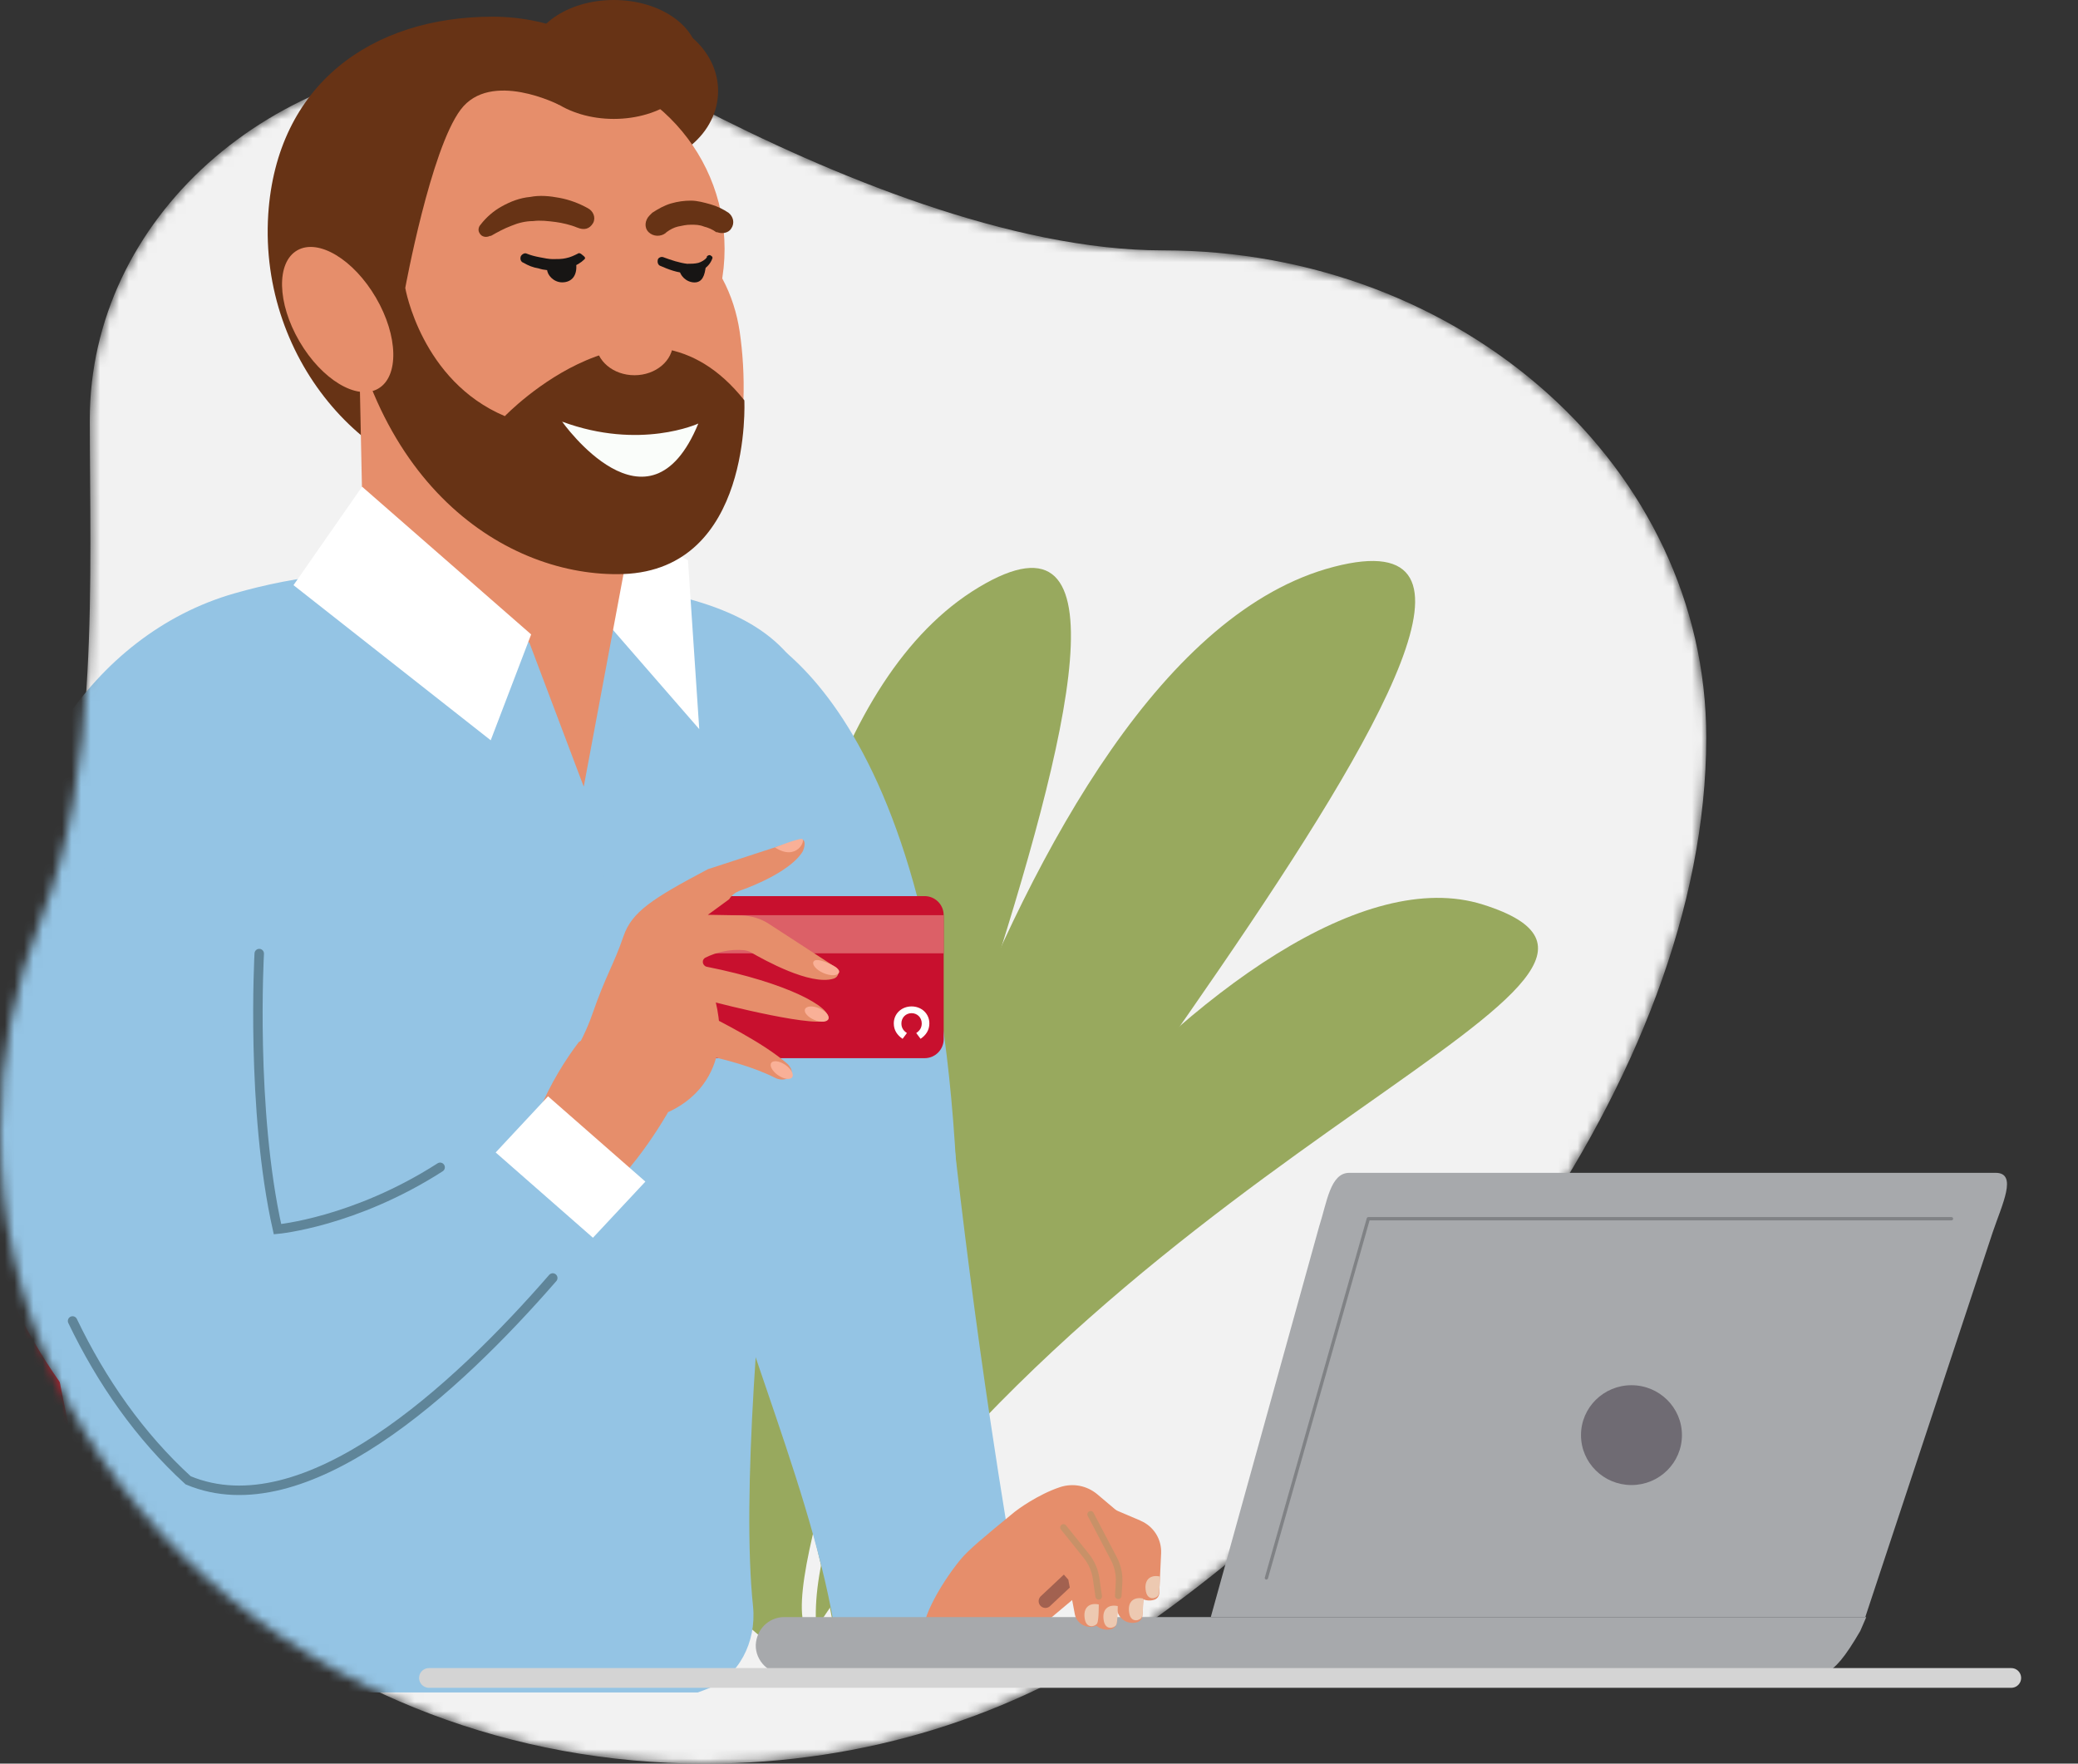 <svg width="218" height="185" viewBox="0 0 218 185" fill="none" xmlns="http://www.w3.org/2000/svg">
<rect x="0" y="0" width="218" height="185" fill="#333333" stroke="none"/>
<mask id="mask0_85_1235" style="mask-type:alpha" maskUnits="userSpaceOnUse" x="0" y="6" width="179" height="179">
<path fill-rule="evenodd" clip-rule="evenodd" d="M122.003 26.264C106.112 26.264 87.113 18.389 73.004 11.078C66.77 7.848 59.534 6 51.816 6C28.402 6 9.421 23.011 9.421 43.995C9.421 60.452 10.442 81.053 4.326 96.33C1.526 103.324 0 110.862 0 118.719C0 155.325 33.111 185 73.955 185C90.834 185 106.393 179.932 118.839 171.402C148.529 151.053 179 113.341 179 77.347C179 49.135 153.481 26.264 122.003 26.264Z" fill="#D9D9D9"/>
</mask>
<g mask="url(#mask0_85_1235)">
<path fill-rule="evenodd" clip-rule="evenodd" d="M122.003 26.264C106.112 26.264 87.113 18.389 73.004 11.078C66.77 7.848 59.534 6 51.816 6C28.402 6 9.421 23.011 9.421 43.995C9.421 60.452 10.442 81.053 4.326 96.33C1.526 103.324 0 110.862 0 118.719C0 155.325 33.111 185 73.955 185C90.834 185 106.393 179.932 118.839 171.402C148.529 151.053 179 113.341 179 77.347C179 49.135 153.481 26.264 122.003 26.264Z" fill="#F2F2F2"/>
<path d="M-19.723 94.713C-24.405 95.532 -29.033 97.852 -31.58 101.867C-35.188 107.561 -33.825 114.943 -32.345 121.518C-28.2 139.876 -23.958 158.494 -15.027 175.061C-14.573 175.901 -14.091 176.755 -13.319 177.313C-12.177 178.139 -10.648 178.126 -9.236 178.084C3.199 177.712 15.642 177.341 28.077 176.962C21.481 152.256 16.805 119.377 7.613 95.511C4.032 86.216 -10.669 93.129 -19.723 94.713Z" fill="#C8202F"/>
<path d="M86.097 157.454C86.097 157.454 104.502 68.656 139.929 59.457C175.356 50.257 88.81 147.614 91.598 159.203C94.387 170.791 86.104 157.454 86.104 157.454H86.097Z" fill="#98A95E"/>
<path d="M78.798 170.839C78.798 170.839 71.299 80.465 102.67 61.612C134.042 42.752 78.612 160.635 84.568 170.963C90.524 181.292 78.805 170.839 78.805 170.839H78.798Z" fill="#98A95E"/>
<path d="M85.635 170.798C83.797 146.877 130.723 87.061 155.566 94.883C180.41 102.706 119.217 119.266 85.635 170.798Z" fill="#98A95E"/>
<path d="M52.983 73.634C78.901 76.196 98.574 149.631 87.488 170.908C76.835 110.328 27.059 71.066 52.983 73.634Z" fill="#98A95E"/>
<path d="M12.045 171.402C12.66 173.868 14.36 175.799 16.524 176.42C17.668 176.765 19.108 177.152 20.867 177.533H73.205C73.588 177.398 73.949 177.263 74.289 177.121C77.457 175.891 79.383 172.282 79 168.5C76.604 145.619 86 82.5 86 82.5C87.543 65.516 76.5 60.529 47.641 60.529C38.938 59.28 31.017 60.4 24.569 62.251C9.606 66.543 -0.554 82.266 0.023 99.835C0.779 122.765 9.574 161.318 12.05 171.409L12.045 171.402Z" fill="#94C4E4"/>
<path d="M-1.3 77L23.477 105.441C23.477 105.441 22.489 121.784 25.558 134.318C25.558 134.318 43.395 132.856 56.502 117.411L68 120.791C68 120.791 36.614 163.127 15.37 154.952C-6.771 136.372 -10.529 99.783 -1.3 77Z" fill="#94C4E4"/>
<path d="M57.989 134.057C47.812 145.755 31.954 160.393 19.739 155.28C14.678 150.657 10.663 144.924 7.613 138.565" stroke="#5F8599" stroke-width="0.992" stroke-miterlimit="10" stroke-linecap="round"/>
<path d="M27.196 100.027C27.196 100.027 26.287 116.389 29.11 128.937C29.11 128.937 37.187 128.215 46.172 122.448" stroke="#5F8599" stroke-width="0.992" stroke-miterlimit="10" stroke-linecap="round"/>
</g>
<path d="M76.704 65.044C76.704 65.044 97.43 69.735 100.308 122.244L82.157 133.39C82.157 133.39 66.974 101.43 64.11 96.303C61.245 91.176 65.122 62.913 76.704 65.037V65.044Z" fill="#94C4E4"/>
<path d="M56.708 51.052L60.054 61.19L73.357 76.483L72.173 58.753L56.708 51.052Z" fill="white"/>
<path d="M55.427 67.127L61.239 82.522L65.576 59.338L55.427 67.127Z" fill="#E68E6B"/>
<path d="M97 94H75.531C73.581 94 72 95.617 72 97.612V107.388C72 109.383 73.581 111 75.531 111H97C98.105 111 99 110.105 99 109V96C99 94.895 98.105 94 97 94Z" fill="#C8102E"/>
<path d="M99 96H72V100H99V96Z" fill="#DC6067"/>
<path d="M65.873 17.532C71.098 17.532 75.334 13.957 75.334 9.546C75.334 5.135 71.098 1.559 65.873 1.559C60.648 1.559 56.412 5.135 56.412 9.546C56.412 13.957 60.648 17.532 65.873 17.532Z" fill="#673315"/>
<path d="M74.838 26.404C74.838 40.042 64.488 51.052 51.784 51.052C39.08 51.052 27.154 38.095 28.139 22.503C29.027 8.865 38.977 1.75 51.688 1.75C64.399 1.75 74.844 12.76 74.844 26.398L74.838 26.404Z" fill="#673315"/>
<path d="M56.508 45.503C67.281 45.503 76.015 36.821 76.015 26.111C76.015 15.402 67.281 6.72 56.508 6.72C45.734 6.72 37.001 15.402 37.001 26.111C37.001 36.821 45.734 45.503 56.508 45.503Z" fill="#E68E6B"/>
<path d="M77.599 34.786C78.879 43.556 77.695 57.193 67.353 58.364C46.661 60.509 41.242 43.167 41.242 35.174C41.242 27.18 49.615 20.753 59.965 20.753C70.314 20.753 76.421 26.895 77.599 34.786Z" fill="#E68E6B"/>
<path d="M37.69 37.707L38.185 61.285L62.23 69.762L65.583 59.434C65.583 52.318 60.46 47.743 54.842 43.358C48.238 38.095 39.962 33.029 37.696 37.707H37.69Z" fill="#E68E6B"/>
<path d="M60.55 23.871C59.861 23.579 58.973 23.381 58.285 23.286C57.5 23.191 56.708 23.088 55.923 23.191C55.138 23.191 54.346 23.388 53.657 23.681C52.873 23.974 52.177 24.362 51.488 24.75H51.392C50.999 24.947 50.504 24.845 50.311 24.457C50.111 24.164 50.215 23.776 50.407 23.579C51 22.802 51.785 22.115 52.673 21.631C53.561 21.141 54.546 20.753 55.627 20.658C56.611 20.46 57.699 20.562 58.684 20.753C59.765 20.951 60.757 21.339 61.638 21.822C62.23 22.115 62.526 22.796 62.23 23.381C61.838 24.062 61.245 24.157 60.557 23.871H60.55Z" fill="#673315"/>
<path d="M68.434 22.312C69.026 21.924 69.715 21.536 70.403 21.339C71.092 21.141 71.78 21.046 72.476 21.046C73.171 21.046 73.853 21.243 74.548 21.434C75.237 21.631 75.829 21.924 76.421 22.312C76.917 22.7 77.11 23.381 76.717 23.967C76.421 24.457 75.733 24.552 75.237 24.355H75.14C74.748 24.062 74.252 23.865 73.86 23.769C73.364 23.572 72.972 23.572 72.483 23.572C71.994 23.572 71.594 23.667 71.105 23.769C70.713 23.865 70.32 24.062 69.921 24.355L69.825 24.45C69.329 24.838 68.544 24.838 68.048 24.355C67.552 23.871 67.656 23.088 68.145 22.598C68.278 22.467 68.376 22.369 68.441 22.305L68.434 22.312Z" fill="#673315"/>
<path d="M64.392 12.474C69.29 12.474 73.261 9.681 73.261 6.237C73.261 2.792 69.29 0 64.392 0C59.494 0 55.523 2.792 55.523 6.237C55.523 9.681 59.494 12.474 64.392 12.474Z" fill="#673315"/>
<path d="M58.677 11.01C58.677 11.01 51.481 7.306 48.328 11.5C45.174 15.687 42.516 30.204 42.516 30.204C42.516 30.204 44.189 39.947 52.962 43.651C52.962 43.651 67.449 28.549 78.088 41.996C78.088 41.996 78.976 59.726 65.377 60.217C53.354 60.605 37.985 51.059 35.617 26.404C33.152 1.069 59.069 5.359 59.069 5.359L58.677 11.01Z" fill="#673315"/>
<path d="M39.663 40.775C41.879 39.51 41.779 35.234 39.438 31.225C37.097 27.217 33.403 24.992 31.187 26.258C28.97 27.523 29.071 31.799 31.412 35.808C33.752 39.816 37.446 42.041 39.663 40.775Z" fill="#E68E6B"/>
<path d="M66.561 39.361C68.793 39.361 70.603 37.834 70.603 35.95C70.603 34.066 68.793 32.539 66.561 32.539C64.329 32.539 62.519 34.066 62.519 35.95C62.519 37.834 64.329 39.361 66.561 39.361Z" fill="#E68E6B"/>
<path d="M73.261 44.427C73.261 44.427 67.153 47.253 58.973 44.23C58.973 44.23 68.042 57.091 73.261 44.427Z" fill="#FAFDFA"/>
<path d="M37.986 51.052L55.723 66.549L51.481 77.654L30.79 61.381L37.986 51.052Z" fill="white"/>
<path d="M74.293 91.162C68.448 94.253 66.279 95.644 65.404 98.224C64.385 101.206 63.563 102.282 62.152 106.347C61.009 109.629 59.281 112.046 58 113.571C61.119 114.436 65.693 116.356 68.812 117.22L70.906 112.175C71.381 111.031 72.606 110.391 73.825 110.65C75.863 111.079 78.976 111.869 81.372 113.088C82.412 113.591 83.741 112.795 82.653 111.63C79.981 109.288 75.375 107.109 74.052 106.347C72.985 105.761 74.101 104.863 74.686 105.046C75.271 105.23 86.467 108.083 86.86 106.871C87.252 105.659 82.605 103.099 74.149 101.411C73.901 101.37 73.695 101.084 73.736 100.839C73.729 100.702 73.853 100.559 73.956 100.478C75.223 99.838 76.676 99.538 78.074 99.674C78.322 99.715 78.625 99.776 78.824 99.926C80.146 100.682 84.994 103.399 87.431 102.663C87.81 102.561 88.03 102.2 87.927 101.826C87.865 101.669 87.796 101.513 87.631 101.438L80.663 96.91C79.843 96.365 78.845 96.073 77.805 96.025L74.259 95.963L76.497 94.328C76.745 93.906 77.137 93.62 77.612 93.429C79.244 92.877 83.114 91.23 84.236 89.269C84.381 88.935 84.553 88.234 84.216 88.091C84.05 88.023 83.672 88.145 83.458 88.179L74.293 91.168V91.162Z" fill="#E68E6B"/>
<path d="M81.296 88.894C81.296 88.894 83.692 87.948 84.133 88.002C84.574 88.057 83.624 90.406 81.296 88.894Z" fill="#F9B097"/>
<path d="M88.01 102.037C87.865 102.371 87.128 102.384 86.405 102.078C85.682 101.771 85.187 101.233 85.331 100.9C85.476 100.566 86.082 100.696 86.867 101.029C87.652 101.363 88.161 101.71 88.017 102.044L88.01 102.037Z" fill="#F9B097"/>
<path d="M86.91 106.895C87.055 106.56 86.624 106.055 85.946 105.767C85.268 105.479 84.6 105.518 84.455 105.853C84.309 106.188 84.741 106.693 85.419 106.981C86.097 107.269 86.764 107.231 86.91 106.895Z" fill="#F9B097"/>
<path d="M83.106 113.002C83.317 112.703 82.997 112.122 82.391 111.705C81.786 111.288 81.124 111.193 80.913 111.492C80.703 111.792 81.022 112.372 81.628 112.789C82.233 113.206 82.895 113.302 83.106 113.002Z" fill="#F9B097"/>
<path d="M61.335 27.18C60.942 27.569 60.446 27.861 59.854 28.059C59.358 28.256 58.773 28.352 58.181 28.352C57.589 28.352 57.1 28.352 56.508 28.154C55.916 28.059 55.427 27.861 54.931 27.569C54.635 27.473 54.538 27.18 54.635 26.888C54.731 26.69 55.027 26.5 55.227 26.595C55.723 26.792 56.115 26.888 56.604 26.983C57.093 27.078 57.589 27.18 57.981 27.18C58.477 27.18 58.966 27.18 59.358 27.085C59.854 26.99 60.247 26.792 60.639 26.595C60.736 26.5 60.935 26.595 61.032 26.69C61.424 26.983 61.424 27.078 61.328 27.18H61.335Z" fill="#171514"/>
<path d="M60.453 27.766C60.55 28.937 59.958 29.618 58.973 29.618C58.085 29.618 57.396 28.842 57.396 28.256C57.396 27.671 58.085 27.575 58.973 27.575C59.861 27.575 60.453 27.187 60.453 27.773V27.766Z" fill="#171514"/>
<path d="M74.741 27.085C74.541 27.671 74.149 28.059 73.66 28.352C73.164 28.549 72.579 28.644 72.083 28.644C71.099 28.644 70.114 28.256 69.226 27.868C69.026 27.773 68.93 27.48 69.026 27.187C69.122 26.99 69.418 26.895 69.618 26.99C70.403 27.283 71.291 27.575 72.083 27.671C72.476 27.671 72.868 27.671 73.267 27.575C73.564 27.48 73.956 27.283 74.156 26.99V26.895C74.252 26.799 74.452 26.697 74.548 26.799C74.748 26.895 74.748 26.997 74.748 27.092L74.741 27.085Z" fill="#171514"/>
<path d="M74.046 27.868C73.949 28.937 73.653 29.625 72.862 29.625C71.973 29.625 71.285 28.849 71.285 28.263C71.285 27.677 71.677 27.97 72.565 27.97C73.35 27.97 74.046 27.289 74.046 27.875V27.868Z" fill="#171514"/>
<path d="M56.136 121.992C56.48 120.671 55.867 118.193 56.5 116.661C57.767 113.597 59.323 111.153 60.721 109.308C64.894 106.802 70.142 105.318 74.314 102.812C74.48 103.173 77.151 109.13 73.798 113.713C72.634 115.306 71.14 116.184 70.087 116.661C70.087 116.661 65.866 124.198 61.528 126.513L56.136 121.992Z" fill="#E68E6B"/>
<path d="M67.706 123.947L57.495 115L52 120.89L62.205 129.836L67.706 123.947Z" fill="white"/>
<path d="M195.695 169.619H127.024L138.386 128.665C139.205 126.146 139.542 123.027 141.553 123.027H209.356C211.704 123.027 210.038 126.336 209.046 129.278L195.688 169.619H195.695Z" fill="#A7A9AC"/>
<path d="M171.155 155.777C174.079 155.777 176.45 153.433 176.45 150.541C176.45 147.65 174.079 145.305 171.155 145.305C168.23 145.305 165.86 147.65 165.86 150.541C165.86 153.433 168.23 155.777 171.155 155.777Z" fill="#6F6B73"/>
<path d="M99.915 118.322C101.017 128.311 102.339 138.578 103.909 149.105C104.99 156.342 106.147 163.423 107.365 170.348C100.741 170.382 94.117 170.423 87.493 170.457C84.65 154.129 75.844 136.327 73 120L99.922 118.315L99.915 118.322Z" fill="#94C4E4"/>
<path d="M110.285 169.681L112.971 167.427L119.202 160.713L117.371 158.65L115.105 156.737C114.575 156.295 113.935 155.988 113.253 155.859C112.571 155.73 111.869 155.777 111.208 155.995C108.867 156.771 106.705 158.378 106.464 158.576C103.2 161.245 101.575 162.6 100.762 163.594C98.407 166.467 96.211 170.668 97.127 171.471C97.354 171.676 97.857 171.73 99.034 171.158C99.64 171.172 100.253 171.172 100.886 171.158C104.419 171.07 107.572 170.47 110.278 169.687L110.285 169.681Z" fill="#E68E6B"/>
<path d="M204.729 127.841H143.55L132.856 165.52" stroke="#808285" stroke-width="0.344" stroke-linecap="round" stroke-linejoin="round"/>
<path d="M195.771 169.619V169.667L195.158 171.083C191.929 176.646 191.164 175.645 188.135 175.645H82.405C80.691 175.645 79.245 174.229 79.286 172.547C79.327 171.75 79.637 171.042 80.16 170.511C80.684 169.98 81.434 169.626 82.267 169.626H195.764L195.771 169.619Z" fill="#A7A9AC"/>
<path d="M45 176.011L211 176.011" stroke="#D4D4D4" stroke-width="2.066" stroke-linecap="round" stroke-linejoin="round"/>
<path d="M95.632 106.279C95.033 106.279 94.565 106.735 94.565 107.355C94.565 107.852 94.813 108.144 95.143 108.362L94.689 108.968C94.117 108.587 93.766 108.056 93.766 107.355C93.766 106.326 94.592 105.571 95.632 105.571C96.672 105.571 97.498 106.32 97.498 107.355C97.498 108.056 97.14 108.587 96.576 108.968L96.121 108.362C96.451 108.138 96.699 107.845 96.699 107.355C96.699 106.735 96.231 106.279 95.632 106.279Z" fill="white"/>
<path d="M112.075 165.704L109.672 167.958" stroke="#A26150" stroke-width="1.418" stroke-linecap="round" stroke-linejoin="round"/>
<path d="M119.656 159.522C120.324 159.801 120.882 160.278 121.268 160.884C121.653 161.49 121.839 162.198 121.812 162.913L121.612 167.168C121.591 167.318 121.536 167.461 121.44 167.577C121.343 167.692 121.213 167.774 121.068 167.815C120.82 167.89 120.552 167.91 120.29 167.863C120.035 167.815 119.787 167.713 119.581 167.556C119.374 167.4 119.202 167.195 119.092 166.964C118.975 166.732 118.92 166.474 118.92 166.208L118.989 162.538L116.792 158.296L119.663 159.515L119.656 159.522Z" fill="#E68E6B"/>
<path d="M115.139 160.128L116.888 163.553C117.281 164.322 117.46 165.173 117.405 166.038L117.15 170.232C117.136 170.382 117.074 170.525 116.978 170.634C116.881 170.75 116.751 170.838 116.613 170.879C116.358 170.954 116.097 170.967 115.835 170.92C115.573 170.879 115.332 170.77 115.126 170.613C114.919 170.457 114.747 170.259 114.63 170.028C114.513 169.796 114.458 169.538 114.458 169.279L114.52 165.595L111.655 162.559L115.146 160.121L115.139 160.128Z" fill="#E68E6B"/>
<path d="M119.319 160.039L119.87 162.579C120.077 163.526 120.152 164.492 120.09 165.459L119.842 169.517C119.829 169.667 119.767 169.81 119.67 169.919C119.574 170.035 119.443 170.123 119.305 170.164C119.051 170.239 118.789 170.253 118.527 170.212C118.273 170.164 118.025 170.062 117.818 169.905C117.611 169.749 117.439 169.544 117.329 169.313C117.212 169.081 117.157 168.823 117.157 168.564L117.219 164.88L115.628 160.55L119.319 160.033V160.039Z" fill="#E68E6B"/>
<path d="M114.416 158.848L116.881 163.553C117.274 164.322 117.453 165.173 117.398 166.038L117.315 167.393" stroke="#C89168" stroke-width="0.689" stroke-miterlimit="10" stroke-linecap="round"/>
<path d="M111.566 160.223L113.969 163.226C114.513 163.9 114.857 164.71 114.988 165.555L115.594 169.715C115.608 169.864 115.58 170.014 115.504 170.144C115.429 170.273 115.325 170.382 115.188 170.457C114.954 170.579 114.699 170.647 114.437 170.654C114.176 170.661 113.921 170.607 113.68 170.498C113.439 170.389 113.232 170.218 113.074 170.021C112.915 169.817 112.805 169.578 112.757 169.32L112.075 165.704L109.101 162.307L111.573 160.23L111.566 160.223Z" fill="#E68E6B"/>
<path d="M111.566 160.223L113.976 163.226C114.513 163.9 114.864 164.71 114.988 165.555L115.264 167.454" stroke="#C89168" stroke-width="0.689" stroke-miterlimit="10" stroke-linecap="round"/>
<path d="M119.932 167.686C119.932 167.686 119.946 169.333 119.767 169.66C119.588 169.987 118.672 170.273 118.472 169.245C118.238 168.026 118.934 167.468 119.939 167.686H119.932Z" fill="#EDC9B1"/>
<path d="M121.674 165.371C121.674 165.371 121.688 167.018 121.509 167.345C121.33 167.672 120.414 167.958 120.214 166.93C119.98 165.711 120.676 165.153 121.681 165.371H121.674Z" fill="#EDC9B1"/>
<path d="M117.26 168.475C117.26 168.475 117.274 170.123 117.095 170.45C116.916 170.777 116 171.063 115.8 170.035C115.566 168.816 116.262 168.258 117.267 168.475H117.26Z" fill="#EDC9B1"/>
<path d="M115.27 168.305C115.27 168.305 115.284 169.953 115.105 170.28C114.926 170.607 114.01 170.893 113.811 169.864C113.577 168.646 114.272 168.087 115.277 168.305H115.27Z" fill="#EDC9B1"/>
</svg>
